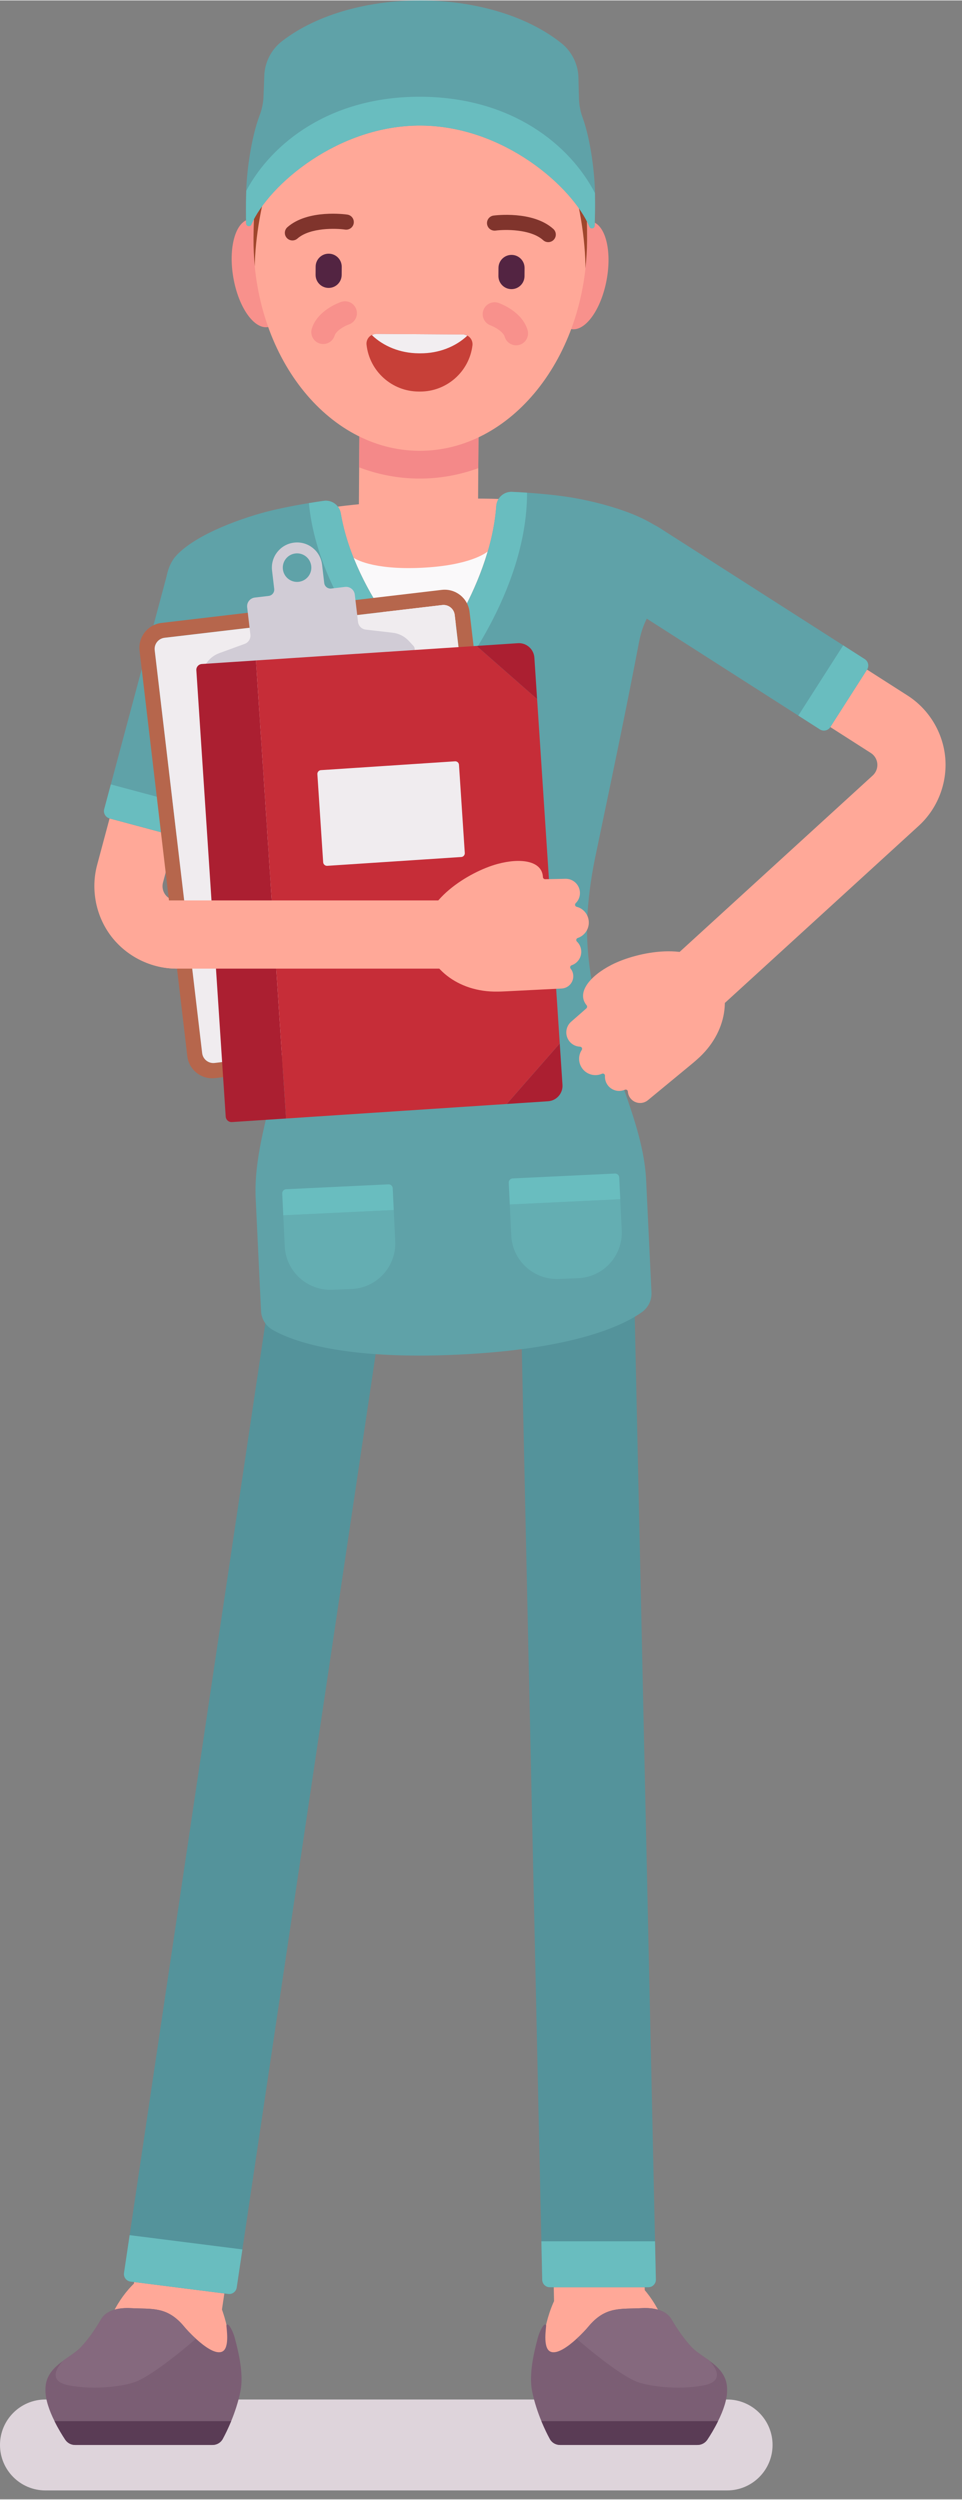 <?xml version="1.0" encoding="UTF-8" standalone="no"?>
<!DOCTYPE svg PUBLIC "-//W3C//DTD SVG 1.1//EN" "http://www.w3.org/Graphics/SVG/1.1/DTD/svg11.dtd">
<svg xmlns="http://www.w3.org/2000/svg" xmlns:xlink="http://www.w3.org/1999/xlink" xmlns:serif="http://www.serif.com/" width="77" height="200" viewBox="0 0 57 148" version="1.1" xml:space="preserve" style="fill-rule:evenodd;clip-rule:evenodd;stroke-linejoin:round;stroke-miterlimit:2;">
    <rect x="0" y="0" width="57" height="148" fill="#808080" stroke="none"/>
    <g transform="matrix(0.32,0,0,0.32,0,0)">
        <g transform="matrix(1,0,0,1,-330.404,-106.506)">
            <path d="M465.037,567.352L338.819,567.352C334.172,567.352 330.404,563.583 330.404,558.936C330.404,554.289 334.172,550.52 338.819,550.52L465.037,550.52C469.685,550.52 473.453,554.289 473.453,558.936C473.453,563.583 469.685,567.352 465.037,567.352Z" style="fill:rgb(222,212,219);fill-rule:nonzero;"/>
        </g>
        <g transform="matrix(1,0,0,1,-330.404,-106.506)">
            <path d="M450.382,296.506C448.031,293.932 448.212,289.94 450.786,287.589L492.005,249.946C492.605,249.398 492.921,248.588 492.853,247.777C492.783,246.97 492.335,246.223 491.649,245.789L444.619,215.715C441.685,213.838 440.824,209.935 442.702,206.998C444.581,204.061 448.482,203.203 451.419,205.081L498.448,235.153C502.416,237.688 505.024,242.005 505.43,246.697C505.831,251.394 503.994,256.091 500.517,259.267L459.298,296.91C456.724,299.261 452.732,299.08 450.382,296.506Z" style="fill:rgb(255,168,152);fill-rule:nonzero;"/>
        </g>
        <g transform="matrix(1,0,0,1,-330.404,-106.506)">
            <path d="M490.52,228.417L452.464,204.084C449.072,201.916 444.456,202.447 441.967,205.612C439.111,209.244 440.065,214.469 443.863,216.897L482.209,241.415C482.862,241.832 483.729,241.641 484.146,240.989L490.946,230.354C491.363,229.701 491.172,228.834 490.52,228.417Z" style="fill:rgb(95,162,168);fill-rule:nonzero;"/>
        </g>
        <g transform="matrix(1,0,0,1,-330.404,-106.506)">
            <path d="M478.221,238.865L482.209,241.415C482.862,241.832 483.729,241.641 484.146,240.989L490.946,230.354C491.363,229.701 491.172,228.834 490.52,228.417L486.532,225.867L478.221,238.865Z" style="fill:rgb(105,189,191);fill-rule:nonzero;"/>
        </g>
        <g transform="matrix(1,0,0,1,-330.404,-106.506)">
            <path d="M418.946,273.075L363.125,273.075C362.313,273.075 361.532,272.69 361.036,272.045C360.543,271.402 360.371,270.548 360.584,269.765L362.89,261.161L362.887,261.161L350.696,257.894L348.392,266.496C347.171,271.043 348.156,275.991 351.021,279.729C353.892,283.467 358.416,285.698 363.125,285.698L418.946,285.698C422.433,285.698 425.258,282.872 425.258,279.386C425.258,275.9 422.433,273.075 418.946,273.075Z" style="fill:rgb(255,168,152);fill-rule:nonzero;"/>
        </g>
        <g transform="matrix(1,0,0,1,-330.404,-106.506)">
            <path d="M349.703,256.176L361.396,212.546C362.438,208.657 366.205,205.936 370.177,206.595C374.735,207.351 377.554,211.853 376.387,216.207L364.605,260.169C364.405,260.917 363.636,261.361 362.887,261.161L350.695,257.894C349.947,257.693 349.502,256.924 349.703,256.176Z" style="fill:rgb(95,162,168);fill-rule:nonzero;"/>
        </g>
        <g transform="matrix(1,0,0,1,-330.404,-106.506)">
            <path d="M365.831,255.597L364.605,260.169C364.405,260.917 363.636,261.361 362.887,261.161L350.695,257.894C349.947,257.693 349.502,256.924 349.703,256.176L350.928,251.604L365.831,255.597Z" style="fill:rgb(105,189,191);fill-rule:nonzero;"/>
        </g>
        <g transform="matrix(1,0,0,1,-330.404,-106.506)">
            <path d="M340.108,548.617C340.108,545.136 344.197,543.961 346.305,541.728C348.564,539.332 350.215,536.453 351.796,533.587C353.926,529.725 357.711,525.847 362.367,525.608C368.909,525.946 371.479,532.841 372.415,537.018C373.374,541.299 376.507,553.342 369.153,553.342L344.818,553.342C342.217,553.342 340.108,551.233 340.108,548.617Z" style="fill:rgb(255,168,152);fill-rule:nonzero;"/>
        </g>
        <g transform="matrix(1,0,0,1,-330.404,-106.506)">
            <path d="M361.259,546.799C365.784,547.371 369.96,544.224 370.635,539.688L400.168,341.347C400.853,336.75 397.681,332.469 393.084,331.784C388.458,331.078 384.206,334.271 383.521,338.868L353.988,537.21C353.304,541.807 356.475,546.089 361.072,546.772L361.259,546.799Z" style="fill:rgb(255,168,152);fill-rule:nonzero;"/>
        </g>
        <g transform="matrix(1,0,0,1,-330.404,-106.506)">
            <path d="M338.822,548.614C338.76,550.481 339.56,552.646 340.501,554.528C341.192,555.94 341.96,557.18 342.493,557.979C342.901,558.576 343.576,558.936 344.313,558.936L369.757,558.936C370.557,558.936 371.31,558.498 371.671,557.776C372.094,557.007 372.644,555.878 373.208,554.528C373.867,552.929 374.51,551.029 374.918,549.038C375.546,545.916 374.651,542.042 373.867,539.093C373.569,537.948 372.644,536.081 372.33,536.786C372.283,537.116 373.004,540.896 371.593,541.634C370.385,542.262 368.298,540.756 366.683,539.28C365.663,538.355 364.832,537.43 364.549,537.085C361.38,533.226 358.542,533.821 354.698,533.618C351.357,533.43 349.756,534.574 349.16,535.642L349.113,535.704L349.098,535.735C347.983,537.603 346.792,539.359 345.364,540.865C344.768,541.492 343.968,542.042 343.121,542.622C342.823,542.842 342.509,543.046 342.195,543.265L342.132,543.328C340.422,544.567 338.822,546.073 338.822,548.614Z" style="fill:rgb(123,94,116);fill-rule:nonzero;"/>
        </g>
        <g transform="matrix(1,0,0,1,-330.404,-106.506)">
            <path d="M366.677,539.28C364.669,541.038 359.159,545.606 355.923,547.077C353.826,548.03 348.072,548.85 343.178,547.908C338.644,547.062 341.641,543.814 342.127,543.328L342.189,543.265C342.503,543.046 342.817,542.842 343.115,542.622C343.962,542.042 344.762,541.492 345.358,540.865C346.786,539.359 347.978,537.603 349.092,535.735L349.107,535.704L349.154,535.642C349.75,534.574 351.351,533.43 354.691,533.618C358.535,533.821 361.375,533.226 364.543,537.085C364.825,537.43 365.657,538.355 366.677,539.28Z" style="fill:rgb(133,105,126);fill-rule:nonzero;"/>
        </g>
        <g transform="matrix(1,0,0,1,-330.404,-106.506)">
            <path d="M340.501,554.528C341.192,555.94 341.96,557.18 342.493,557.979C342.901,558.576 343.576,558.936 344.313,558.936L369.757,558.936C370.557,558.936 371.31,558.498 371.671,557.776C372.094,557.007 372.644,555.878 373.208,554.528L340.501,554.528Z" style="fill:rgb(90,60,85);fill-rule:nonzero;"/>
        </g>
        <g transform="matrix(1,0,0,1,-330.404,-106.506)">
            <path d="M372.671,530.986C373.428,531.082 374.122,530.556 374.234,529.801L402.25,341.656C403.103,335.92 399.13,330.558 393.401,329.703L393.131,329.666C387.425,328.944 382.29,332.851 381.44,338.558L353.366,527.099C353.25,527.877 353.797,528.598 354.577,528.696L372.671,530.986Z" style="fill:rgb(84,147,155);fill-rule:nonzero;"/>
        </g>
        <g transform="matrix(1,0,0,1,-330.404,-106.506)">
            <path d="M354.577,528.696L372.671,530.986C373.428,531.082 374.122,530.556 374.234,529.801L375.285,522.746L354.408,520.104L353.366,527.099C353.25,527.877 353.797,528.598 354.577,528.696Z" style="fill:rgb(105,189,191);fill-rule:nonzero;"/>
        </g>
        <g transform="matrix(1,0,0,1,-330.404,-106.506)">
            <path d="M463.75,548.617C463.75,545.136 459.661,543.961 457.553,541.728C455.293,539.332 453.643,536.453 452.062,533.587C449.932,529.725 446.146,525.847 441.491,525.608C434.949,525.946 432.379,532.841 431.443,537.018C430.484,541.299 427.351,553.342 434.705,553.342L459.04,553.342C461.641,553.342 463.75,551.233 463.75,548.617Z" style="fill:rgb(255,168,152);fill-rule:nonzero;"/>
        </g>
        <g transform="matrix(1,0,0,1,-330.404,-106.506)">
            <path d="M441.543,546.865C436.981,546.865 433.234,543.219 433.133,538.635L428.729,338.154C428.627,333.508 432.311,329.658 436.958,329.557C441.635,329.438 445.454,333.139 445.556,337.784L449.959,538.265C450.062,542.911 446.378,546.761 441.731,546.863L441.543,546.865Z" style="fill:rgb(255,168,152);fill-rule:nonzero;"/>
        </g>
        <g transform="matrix(1,0,0,1,-330.404,-106.506)">
            <path d="M465.034,548.614C465.097,550.481 464.297,552.646 463.355,554.528C462.665,555.94 461.897,557.18 461.364,557.979C460.956,558.576 460.281,558.936 459.544,558.936L434.099,558.936C433.3,558.936 432.547,558.498 432.186,557.776C431.762,557.007 431.213,555.878 430.649,554.528C429.99,552.929 429.347,551.029 428.938,549.038C428.311,545.916 429.206,542.042 429.99,539.093C430.288,537.948 431.213,536.081 431.527,536.786C431.574,537.116 430.853,540.896 432.264,541.634C433.472,542.262 435.559,540.756 437.174,539.28C438.194,538.355 439.025,537.43 439.308,537.085C442.477,533.226 445.315,533.821 449.159,533.618C452.5,533.43 454.1,534.574 454.697,535.642L454.744,535.704L454.759,535.735C455.873,537.603 457.065,539.359 458.493,540.865C459.089,541.492 459.889,542.042 460.735,542.622C461.034,542.842 461.348,543.046 461.662,543.265L461.725,543.328C463.434,544.567 465.034,546.073 465.034,548.614Z" style="fill:rgb(123,94,116);fill-rule:nonzero;"/>
        </g>
        <g transform="matrix(1,0,0,1,-330.404,-106.506)">
            <path d="M437.18,539.28C439.188,541.038 444.698,545.606 447.934,547.077C450.03,548.03 455.785,548.85 460.679,547.908C465.212,547.062 462.216,543.814 461.73,543.328L461.667,543.265C461.354,543.046 461.04,542.842 460.742,542.622C459.895,542.042 459.095,541.492 458.498,540.865C457.071,539.359 455.879,537.603 454.765,535.735L454.75,535.704L454.702,535.642C454.106,534.574 452.506,533.43 449.165,533.618C445.321,533.821 442.482,533.226 439.313,537.085C439.031,537.43 438.199,538.355 437.18,539.28Z" style="fill:rgb(133,105,126);fill-rule:nonzero;"/>
        </g>
        <g transform="matrix(1,0,0,1,-330.404,-106.506)">
            <path d="M463.355,554.528C462.665,555.94 461.897,557.18 461.364,557.979C460.956,558.576 460.281,558.936 459.544,558.936L434.099,558.936C433.3,558.936 432.547,558.498 432.186,557.776C431.762,557.007 431.213,555.878 430.649,554.528L463.355,554.528Z" style="fill:rgb(90,60,85);fill-rule:nonzero;"/>
        </g>
        <g transform="matrix(1,0,0,1,-330.404,-106.506)">
            <path d="M432.205,529.745L450.443,529.745C451.23,529.745 451.863,529.099 451.845,528.312L447.66,337.738C447.531,331.969 442.927,327.449 437.176,327.449L436.91,327.452C431.121,327.512 426.496,332.289 426.623,338.077L430.803,528.373C430.819,529.136 431.442,529.745 432.205,529.745Z" style="fill:rgb(84,147,155);fill-rule:nonzero;"/>
        </g>
        <g transform="matrix(1,0,0,1,-330.404,-106.506)">
            <path d="M432.205,529.745L450.443,529.745C451.229,529.745 451.862,529.099 451.845,528.312L451.69,521.242L430.646,521.242L430.803,528.373C430.819,529.136 431.442,529.745 432.205,529.745Z" style="fill:rgb(105,189,191);fill-rule:nonzero;"/>
        </g>
        <g transform="matrix(1,0,0,1,-330.404,-106.506)">
            <path d="M416.313,200.41C416.282,205.057 412.489,208.8 407.842,208.769C403.194,208.738 399.452,204.945 399.482,200.298C399.513,195.65 403.306,191.908 407.954,191.938C412.601,191.97 416.343,195.762 416.313,200.41Z" style="fill:rgb(255,168,152);fill-rule:nonzero;"/>
        </g>
        <g transform="matrix(1,0,0,1,-330.404,-106.506)">
            <path d="M407.749,220.964C401.656,220.924 396.751,215.954 396.791,209.861L397.009,177.046C397.049,170.954 402.02,166.049 408.113,166.089C414.205,166.13 419.11,171.1 419.07,177.192L418.852,210.008C418.812,216.1 413.841,221.004 407.749,220.964Z" style="fill:rgb(255,168,152);fill-rule:nonzero;"/>
        </g>
        <g transform="matrix(1,0,0,1,-330.404,-106.506)">
            <path d="M408.113,166.085C402.02,166.045 397.049,170.95 397.009,177.042L396.903,192.928C400.388,194.247 404.085,194.975 407.92,195C411.756,195.025 415.464,194.347 418.964,193.075L419.07,177.188C419.11,171.096 414.205,166.125 408.113,166.085Z" style="fill:rgb(244,137,137);fill-rule:nonzero;"/>
        </g>
        <g transform="matrix(1,0,0,1,-330.404,-106.506)">
            <path d="M445.548,337.569C445.77,342.212 442.186,346.154 437.543,346.375C432.901,346.597 428.958,343.013 428.737,338.37C428.516,333.728 432.1,329.785 436.742,329.563C441.384,329.343 445.327,332.927 445.548,337.569Z" style="fill:rgb(255,168,152);fill-rule:nonzero;"/>
        </g>
        <g transform="matrix(1,0,0,1,-330.404,-106.506)">
            <path d="M400.251,339.728C400.473,344.37 396.889,348.313 392.246,348.534C387.604,348.755 383.661,345.171 383.44,340.528C383.219,335.887 386.803,331.943 391.445,331.723C396.087,331.501 400.03,335.085 400.251,339.728Z" style="fill:rgb(255,168,152);fill-rule:nonzero;"/>
        </g>
        <g transform="matrix(1,0,0,1,-330.404,-106.506)">
            <path d="M454.303,210.143C454.469,213.625 451.781,216.582 448.299,216.748C444.817,216.914 441.86,214.226 441.694,210.744C441.528,207.262 444.216,204.305 447.698,204.139C451.18,203.973 454.137,206.661 454.303,210.143Z" style="fill:rgb(255,168,152);fill-rule:nonzero;"/>
        </g>
        <g transform="matrix(1,0,0,1,-330.404,-106.506)">
            <path d="M375.242,213.91C375.408,217.392 372.72,220.349 369.238,220.515C365.756,220.681 362.799,217.993 362.634,214.511C362.468,211.029 365.156,208.072 368.638,207.906C372.119,207.74 375.076,210.428 375.242,213.91Z" style="fill:rgb(255,168,152);fill-rule:nonzero;"/>
        </g>
        <g transform="matrix(1,0,0,1,-330.404,-106.506)">
            <path d="M434.781,199.701C428.243,198.802 419.516,198.396 407.818,198.954C396.121,199.511 387.473,200.744 381.049,202.262C376.56,203.321 367.204,206.469 363.864,210.44C362.08,212.793 361.852,216.854 364.654,219.314C367.545,221.851 369.688,224.358 370.924,228.583L370.924,228.584C375.354,243.737 379.531,256.921 382.818,267.557L382.818,267.56C387.27,281.968 387.418,297.395 383.308,311.903C382.098,316.123 381.797,319.079 382.448,331.865C383,347.664 384.986,353.521 415.113,352.086L415.118,352.086C445.245,350.65 446.665,344.631 445.712,328.851C445.187,317.035 444.771,313.673 442.958,309.061C437.487,295.008 436.167,279.638 439.229,264.872L439.229,264.869C441.489,253.969 444.395,240.447 447.363,224.944L447.363,224.94C448.191,220.618 450.086,217.918 452.723,215.117C455.279,212.402 454.666,208.381 452.666,206.208C448.964,202.573 439.351,200.33 434.781,199.701Z" style="fill:rgb(255,168,152);fill-rule:nonzero;"/>
        </g>
        <g transform="matrix(1,0,0,1,-330.404,-106.506)">
            <path d="M444.919,308.296C444.043,306.048 443.278,303.77 442.623,301.469C442.445,300.844 441.869,300.424 441.22,300.455L384.22,303.171C383.571,303.202 383.038,303.675 382.92,304.314C382.487,306.665 381.942,309.003 381.285,311.323C379.976,315.89 379.694,319.152 380.345,331.94C380.605,339.357 381.145,345.346 385.448,349.307C390.129,353.616 398.475,354.985 415.214,354.188L415.218,354.188C431.956,353.39 440.134,351.233 444.384,346.498C448.29,342.146 448.259,336.133 447.814,328.758C447.299,317.142 446.879,313.287 444.919,308.296Z" style="fill:rgb(84,147,155);fill-rule:nonzero;"/>
        </g>
        <g transform="matrix(1,0,0,1,-330.404,-106.506)">
            <path d="M441.22,300.455L384.22,303.171C383.571,303.202 383.038,303.675 382.92,304.314C382.582,306.147 382.155,307.971 381.682,309.786L444.376,306.798C443.732,305.036 443.134,303.262 442.623,301.469C442.445,300.844 441.869,300.424 441.22,300.455Z" style="fill:rgb(75,125,136);fill-rule:nonzero;"/>
        </g>
        <g transform="matrix(1,0,0,1,-330.404,-106.506)">
            <path d="M408.789,229.473C408.926,229.618 409.039,229.735 409.122,229.819L409.157,229.856L409.293,229.994C409.293,229.994 409.338,229.94 409.417,229.843C409.469,229.779 409.538,229.693 409.621,229.587C409.87,229.273 410.25,228.782 410.729,228.13C410.917,227.875 411.121,227.59 411.336,227.287C411.499,227.057 411.669,226.814 411.846,226.559C412.009,226.321 412.177,226.074 412.351,225.816C412.669,225.341 413.003,224.832 413.349,224.289C413.57,223.942 413.794,223.582 414.023,223.208C414.085,223.107 414.147,223.009 414.209,222.906L414.272,222.801C416.548,219.028 419.07,214.03 420.692,208.499C420.347,208.787 417.332,211.086 408.455,211.509C399.28,211.947 396.08,209.803 395.886,209.667C399.561,218.868 405.785,226.212 408.245,228.891C408.455,229.12 408.638,229.314 408.789,229.473Z" style="fill:rgb(250,249,250);fill-rule:nonzero;"/>
        </g>
        <g transform="matrix(1,0,0,1,-330.404,-106.506)">
            <path d="M453.648,205.208C449.594,201.227 439.658,198.957 434.972,198.312C432.013,197.904 428.761,197.62 425.235,197.458C423.708,197.388 422.407,198.544 422.295,200.068C421.14,215.812 409.293,229.994 409.293,229.994C409.293,229.994 396.153,217.003 393.506,201.441C393.249,199.934 391.843,198.907 390.33,199.122C386.838,199.618 383.631,200.21 380.726,200.896C376.123,201.984 366.448,205.189 362.745,209.593C360.577,212.455 360.336,217.389 363.729,220.369C366.458,222.765 368.387,225.023 369.53,228.82L369.689,229.357C373.117,241.069 376.354,251.48 379.214,260.676C380.006,263.226 380.764,265.66 381.478,267.973C382.625,271.686 383.482,275.461 384.051,279.269C386.498,298.985 377.075,314.147 377.749,328.285L378.74,349.082C378.809,350.526 379.613,351.821 380.866,352.543C384.532,354.655 393.958,358.152 415.352,357.133C436.746,356.113 445.797,351.736 449.246,349.285C450.424,348.447 451.102,347.081 451.033,345.637L450.042,324.841C449.371,310.762 438.636,296.575 439.102,276.897C439.294,273.017 439.783,269.141 440.572,265.3L442.149,257.74C444.148,248.194 446.412,237.376 448.74,225.204C449.503,221.222 451.221,218.76 453.744,216.08C456.839,212.791 456.131,207.902 453.648,205.208Z" style="fill:rgb(95,162,168);fill-rule:nonzero;"/>
        </g>
        <g transform="matrix(1,0,0,1,-330.404,-106.506)">
            <path d="M422.295,200.061C421.143,215.808 409.293,229.994 409.293,229.994C409.293,229.994 396.149,216.999 393.504,201.434C393.25,199.935 391.854,198.906 390.348,199.12C389.411,199.253 388.494,199.393 387.598,199.54C389.353,217.973 404.678,233.32 405.349,233.983L409.688,238.273L413.599,233.59C414.204,232.866 428,216.13 427.995,197.614C427.089,197.553 426.163,197.5 425.217,197.458C423.698,197.388 422.406,198.545 422.295,200.061Z" style="fill:rgb(105,189,191);fill-rule:nonzero;"/>
        </g>
        <g transform="matrix(1,0,0,1,-330.404,-106.506)">
            <path d="M425.07,335.102C425.29,339.71 429.186,343.295 433.812,343.135L437.394,342.994C442.128,342.833 445.75,338.805 445.528,334.157L445.252,328.377L424.796,329.352L425.07,335.102Z" style="fill:rgb(100,174,178);fill-rule:nonzero;"/>
        </g>
        <g transform="matrix(1,0,0,1,-330.404,-106.506)">
            <path d="M444.268,323.624L425.325,324.526C424.907,324.547 424.584,324.901 424.604,325.319L424.796,329.352L445.252,328.377L445.06,324.345C445.041,323.927 444.686,323.604 444.268,323.624Z" style="fill:rgb(105,189,191);fill-rule:nonzero;"/>
        </g>
        <g transform="matrix(1,0,0,1,-330.404,-106.506)">
            <path d="M383.129,337.101C383.349,341.709 387.244,345.293 391.87,345.134L395.453,344.993C400.187,344.831 403.808,340.804 403.586,336.156L403.311,330.376L382.855,331.351L383.129,337.101Z" style="fill:rgb(100,174,178);fill-rule:nonzero;"/>
        </g>
        <g transform="matrix(1,0,0,1,-330.404,-106.506)">
            <path d="M402.326,325.623L383.384,326.525C382.966,326.545 382.643,326.899 382.663,327.317L382.855,331.351L403.311,330.376L403.119,326.343C403.099,325.925 402.744,325.603 402.326,325.623Z" style="fill:rgb(105,189,191);fill-rule:nonzero;"/>
        </g>
        <g transform="matrix(1,0,0,1,-330.404,-106.506)">
            <path d="M440.317,151.601C440.272,158.395 425.866,163.807 408.141,163.689C390.415,163.572 376.082,157.969 376.127,151.175C376.172,144.381 390.641,129.542 408.366,129.66C426.092,129.777 440.362,144.807 440.317,151.601Z" style="fill:rgb(81,146,155);fill-rule:nonzero;"/>
        </g>
        <g transform="matrix(1,0,0,1,-330.404,-106.506)">
            <path d="M439.885,147.417C437.292,146.934 434.357,151 433.333,156.499C432.308,161.998 433.58,166.848 436.173,167.331C438.767,167.814 441.701,163.748 442.725,158.249C443.75,152.751 442.478,147.9 439.885,147.417Z" style="fill:rgb(248,145,140);fill-rule:nonzero;"/>
        </g>
        <g transform="matrix(1,0,0,1,-330.404,-106.506)">
            <path d="M376.59,146.997C379.19,146.548 382.07,150.653 383.021,156.165C383.974,161.677 382.638,166.51 380.038,166.958C377.438,167.407 374.559,163.303 373.607,157.791C372.655,152.279 373.991,147.446 376.59,146.997Z" style="fill:rgb(248,145,140);fill-rule:nonzero;"/>
        </g>
        <g transform="matrix(1,0,0,1,-330.404,-106.506)">
            <path d="M408.486,111.675C383.651,111.511 377.485,128.972 377.341,150.562C377.198,172.153 390.91,189.747 407.967,189.86C425.025,189.974 438.968,172.563 439.111,150.971C439.254,129.381 433.32,111.84 408.486,111.675Z" style="fill:rgb(255,168,152);fill-rule:nonzero;"/>
        </g>
        <g transform="matrix(1,0,0,1,-330.404,-106.506)">
            <path d="M388.848,155.774L388.838,157.282C388.829,158.615 389.902,159.704 391.236,159.713L391.238,159.713C392.572,159.722 393.66,158.647 393.669,157.314L393.679,155.808C393.688,154.474 392.613,153.385 391.278,153.376C389.944,153.367 388.856,154.44 388.848,155.774Z" style="fill:rgb(83,36,66);fill-rule:nonzero;"/>
        </g>
        <g transform="matrix(1,0,0,1,-330.404,-106.506)">
            <path d="M425.094,159.938C426.427,159.946 427.516,158.872 427.524,157.539L427.535,156.031C427.543,154.697 426.469,153.609 425.136,153.6C423.801,153.591 422.712,154.666 422.703,156L422.693,157.504C422.684,158.839 423.759,159.929 425.094,159.938Z" style="fill:rgb(83,36,66);fill-rule:nonzero;"/>
        </g>
        <g transform="matrix(1,0,0,1,-330.404,-106.506)">
            <path d="M432.856,148.797C429.072,145.383 422.083,146.284 421.789,146.323C421.022,146.427 420.485,147.132 420.588,147.899C420.691,148.666 421.387,149.196 422.164,149.103C423.819,148.881 428.641,148.772 430.977,150.88C431.242,151.119 431.574,151.239 431.907,151.241C432.293,151.244 432.679,151.087 432.958,150.778C433.477,150.203 433.431,149.316 432.856,148.797Z" style="fill:rgb(128,52,44);fill-rule:nonzero;"/>
        </g>
        <g transform="matrix(1,0,0,1,-330.404,-106.506)">
            <path d="M394.31,148.918C395.081,149.024 395.788,148.5 395.901,147.736C396.015,146.969 395.487,146.258 394.722,146.143C394.428,146.102 387.45,145.109 383.623,148.471C383.041,148.982 382.983,149.868 383.495,150.45C383.77,150.763 384.153,150.924 384.54,150.927C384.872,150.929 385.206,150.813 385.474,150.579C387.839,148.503 392.657,148.677 394.31,148.918Z" style="fill:rgb(128,52,44);fill-rule:nonzero;"/>
        </g>
        <g transform="matrix(1,0,0,1,-330.404,-106.506)">
            <path d="M422.715,162.49C421.568,162.093 420.32,162.684 419.909,163.826C419.497,164.969 420.093,166.229 421.233,166.646C422.139,166.976 423.598,167.873 423.854,168.748C424.083,169.534 424.711,170.095 425.453,170.275C425.815,170.363 426.205,170.359 426.589,170.248C427.759,169.906 428.431,168.681 428.089,167.512C427.101,164.128 423.161,162.647 422.715,162.49Z" style="fill:rgb(248,145,140);fill-rule:nonzero;"/>
        </g>
        <g transform="matrix(1,0,0,1,-330.404,-106.506)">
            <path d="M393.583,162.297C393.136,162.448 389.176,163.877 388.143,167.247C387.786,168.412 388.442,169.646 389.607,170.003C389.989,170.119 390.379,170.128 390.742,170.045C391.487,169.875 392.122,169.322 392.362,168.54C392.629,167.667 394.1,166.79 395.009,166.472C396.156,166.071 396.768,164.818 396.372,163.669C395.976,162.522 394.735,161.915 393.583,162.297Z" style="fill:rgb(248,145,140);fill-rule:nonzero;"/>
        </g>
        <g transform="matrix(1,0,0,1,-330.404,-106.506)">
            <path d="M416.111,168.329L400.076,168.223C399.563,168.22 399.073,168.436 398.729,168.815C398.385,169.196 398.218,169.706 398.273,170.215C398.8,175.092 402.933,178.86 407.904,178.893L408.14,178.895C413.11,178.927 417.291,175.216 417.885,170.348C417.947,169.839 417.788,169.328 417.45,168.942C417.111,168.557 416.624,168.333 416.111,168.329Z" style="fill:rgb(199,64,56);fill-rule:nonzero;"/>
        </g>
        <g transform="matrix(1,0,0,1,-330.404,-106.506)">
            <path d="M408.209,171.819C411.662,171.842 414.785,170.578 416.929,168.554C416.676,168.42 416.403,168.331 416.111,168.329L400.076,168.223C399.783,168.221 399.508,168.307 399.253,168.438C401.37,170.489 404.475,171.794 407.928,171.817L408.209,171.819Z" style="fill:rgb(242,238,241);fill-rule:nonzero;"/>
        </g>
        <g transform="matrix(1,0,0,1,-330.404,-106.506)">
            <path d="M408.485,111.675C383.651,111.511 377.484,128.972 377.341,150.562C377.33,152.314 377.418,154.036 377.584,155.729C377.673,145.984 382.069,124.865 393.019,124.937C403.664,125.008 400.71,128.383 408.368,128.434C416.026,128.484 413.131,125.07 423.762,125.141C434.707,125.214 438.837,146.373 438.801,156.123C438.988,154.437 439.1,152.719 439.111,150.971C439.254,129.381 433.32,111.84 408.485,111.675Z" style="fill:rgb(159,70,44);fill-rule:nonzero;"/>
        </g>
        <g transform="matrix(1,0,0,1,-330.404,-106.506)">
            <path d="M408.366,129.66C423.648,129.761 436.362,140.946 439.548,148.382C439.76,148.877 440.491,148.736 440.511,148.198C440.567,146.702 440.605,144.798 440.571,142.661C440.595,139.009 439.816,132.365 438.271,128.156C437.889,127.114 437.665,126.016 437.615,124.905C437.567,123.403 437.533,122.018 437.512,120.863C437.47,118.352 436.303,115.978 434.336,114.406C427.808,109.213 418.172,106.573 408.52,106.507C398.867,106.445 389.198,108.957 382.601,114.063C380.613,115.608 379.415,117.967 379.34,120.477C379.304,121.631 379.25,123.017 379.184,124.517C379.119,125.627 378.88,126.723 378.483,127.759C376.883,131.948 376.016,138.581 375.992,142.232C375.929,144.372 375.942,146.278 375.979,147.776C375.992,148.314 376.716,148.469 376.935,147.977C380.212,140.584 393.077,129.559 408.366,129.66Z" style="fill:rgb(95,162,168);fill-rule:nonzero;"/>
        </g>
        <g transform="matrix(1,0,0,1,-330.404,-106.506)">
            <path d="M440.571,142.661C440.572,142.501 440.571,142.335 440.569,142.164C435.982,133.305 425.259,124.443 408.401,124.331C391.544,124.219 380.704,132.938 376,141.735C375.996,141.906 375.993,142.073 375.992,142.232C375.929,144.372 375.942,146.278 375.979,147.776C375.992,148.314 376.716,148.469 376.935,147.977C380.212,140.584 393.077,129.559 408.366,129.66C423.655,129.761 436.374,140.957 439.552,148.392C439.764,148.887 440.491,148.742 440.511,148.205C440.567,146.707 440.605,144.801 440.571,142.661Z" style="fill:rgb(105,189,191);fill-rule:nonzero;"/>
        </g>
        <g transform="matrix(1,0,0,1,-330.404,-106.506)">
            <path d="M423.384,294.787C423.519,295.929 422.702,296.963 421.561,297.097L370.147,303.156C369.005,303.291 367.971,302.474 367.836,301.333L359.051,226.774C358.916,225.633 359.732,224.598 360.874,224.464L412.288,218.405C413.429,218.271 414.464,219.087 414.598,220.229L423.384,294.787ZM412.194,215.6L360.313,221.714C357.767,222.014 355.946,224.321 356.246,226.867L365.087,301.894C365.387,304.44 367.694,306.261 370.24,305.96L422.122,299.847C424.668,299.547 426.489,297.24 426.189,294.694L417.348,219.667C417.048,217.121 414.741,215.3 412.194,215.6Z" style="fill:rgb(182,102,76);fill-rule:nonzero;"/>
        </g>
        <g transform="matrix(1,0,0,1,-330.404,-106.506)">
            <path d="M412.288,218.405L360.874,224.464C359.732,224.598 358.916,225.633 359.051,226.774L367.836,301.333C367.971,302.474 369.005,303.291 370.147,303.156L421.561,297.097C422.702,296.963 423.519,295.929 423.384,294.787L414.598,220.229C414.464,219.087 413.429,218.271 412.288,218.405Z" style="fill:rgb(240,236,239);fill-rule:nonzero;"/>
        </g>
        <g transform="matrix(1,0,0,1,-330.404,-106.506)">
            <path d="M413.223,278.588L373.954,283.215C373.442,283.275 373.077,283.738 373.137,284.25C373.197,284.762 373.661,285.127 374.172,285.067L413.441,280.439C413.953,280.379 414.318,279.916 414.258,279.404C414.197,278.893 413.734,278.527 413.223,278.588Z" style="fill:rgb(202,186,196);fill-rule:nonzero;"/>
        </g>
        <g transform="matrix(1,0,0,1,-330.404,-106.506)">
            <path d="M412.651,273.739L373.382,278.366C372.871,278.427 372.505,278.89 372.565,279.401C372.626,279.913 373.089,280.278 373.601,280.218L412.87,275.59C413.381,275.53 413.747,275.067 413.687,274.556C413.626,274.044 413.163,273.679 412.651,273.739Z" style="fill:rgb(202,186,196);fill-rule:nonzero;"/>
        </g>
        <g transform="matrix(1,0,0,1,-330.404,-106.506)">
            <path d="M412.08,268.891L372.811,273.518C372.3,273.578 371.934,274.041 371.994,274.553C372.055,275.064 372.518,275.43 373.029,275.369L412.298,270.742C412.81,270.682 413.175,270.219 413.115,269.707C413.055,269.195 412.591,268.83 412.08,268.891Z" style="fill:rgb(202,186,196);fill-rule:nonzero;"/>
        </g>
        <g transform="matrix(1,0,0,1,-330.404,-106.506)">
            <path d="M411.509,264.042L372.24,268.669C371.729,268.729 371.363,269.192 371.423,269.704C371.483,270.216 371.947,270.581 372.458,270.521L411.727,265.894C412.238,265.833 412.604,265.37 412.544,264.858C412.483,264.347 412.02,263.981 411.509,264.042Z" style="fill:rgb(202,186,196);fill-rule:nonzero;"/>
        </g>
        <g transform="matrix(1,0,0,1,-330.404,-106.506)">
            <path d="M410.938,259.193L371.668,263.82C371.157,263.881 370.792,264.344 370.852,264.855C370.912,265.367 371.375,265.732 371.887,265.672L411.156,261.045C411.667,260.984 412.033,260.521 411.972,260.01C411.912,259.498 411.449,259.133 410.938,259.193Z" style="fill:rgb(202,186,196);fill-rule:nonzero;"/>
        </g>
        <g transform="matrix(1,0,0,1,-330.404,-106.506)">
            <path d="M410.366,254.344L371.097,258.972C370.586,259.032 370.22,259.495 370.28,260.007C370.341,260.519 370.804,260.884 371.315,260.823L410.584,256.196C411.096,256.136 411.461,255.673 411.401,255.161C411.341,254.649 410.877,254.284 410.366,254.344Z" style="fill:rgb(202,186,196);fill-rule:nonzero;"/>
        </g>
        <g transform="matrix(1,0,0,1,-330.404,-106.506)">
            <path d="M409.795,249.496L370.526,254.123C370.014,254.184 369.648,254.646 369.709,255.158C369.769,255.67 370.232,256.035 370.744,255.975L410.013,251.348C410.524,251.287 410.89,250.824 410.83,250.313C410.77,249.801 410.306,249.436 409.795,249.496Z" style="fill:rgb(202,186,196);fill-rule:nonzero;"/>
        </g>
        <g transform="matrix(1,0,0,1,-330.404,-106.506)">
            <path d="M409.224,244.647L369.954,249.274C369.443,249.335 369.077,249.798 369.138,250.31C369.198,250.821 369.661,251.187 370.172,251.126L409.442,246.499C409.953,246.438 410.318,245.976 410.258,245.464C410.198,244.952 409.735,244.587 409.224,244.647Z" style="fill:rgb(202,186,196);fill-rule:nonzero;"/>
        </g>
        <g transform="matrix(1,0,0,1,-330.404,-106.506)">
            <path d="M408.652,239.799L369.383,244.426C368.872,244.486 368.506,244.949 368.566,245.461C368.626,245.973 369.09,246.338 369.601,246.277L408.87,241.65C409.382,241.59 409.747,241.127 409.687,240.615C409.626,240.104 409.164,239.738 408.652,239.799Z" style="fill:rgb(202,186,196);fill-rule:nonzero;"/>
        </g>
        <g transform="matrix(1,0,0,1,-330.404,-106.506)">
            <path d="M408.081,234.95L368.812,239.577C368.3,239.638 367.935,240.101 367.995,240.612C368.055,241.124 368.519,241.489 369.03,241.429L408.299,236.801C408.81,236.741 409.176,236.278 409.116,235.767C409.055,235.255 408.592,234.89 408.081,234.95Z" style="fill:rgb(202,186,196);fill-rule:nonzero;"/>
        </g>
        <g transform="matrix(1,0,0,1,-330.404,-106.506)">
            <path d="M385.717,214.107C384.268,214.278 382.955,213.242 382.784,211.792C382.613,210.343 383.649,209.029 385.099,208.858C386.548,208.688 387.862,209.724 388.033,211.173C388.204,212.623 387.167,213.937 385.717,214.107ZM406.958,225.968L406.094,225.039C405.312,224.198 404.255,223.663 403.114,223.531L398.119,222.953C397.373,222.866 396.784,222.278 396.696,221.532L396.099,216.471C395.995,215.582 395.189,214.946 394.3,215.05L391.74,215.353C391.096,215.428 390.514,214.968 390.438,214.325L390.039,210.937C389.737,208.38 387.42,206.551 384.863,206.853C382.306,207.154 380.477,209.471 380.778,212.028L381.177,215.416C381.253,216.06 380.793,216.642 380.15,216.718L377.589,217.02C376.701,217.125 376.064,217.93 376.169,218.819L376.766,223.881C376.854,224.627 376.417,225.335 375.712,225.593L370.988,227.316C369.909,227.71 369.005,228.476 368.44,229.477L367.816,230.581C367.658,230.862 367.67,231.208 367.849,231.477C368.027,231.745 368.342,231.891 368.662,231.853L406.431,227.402C406.751,227.365 407.023,227.15 407.134,226.847C407.246,226.544 407.177,226.205 406.958,225.968Z" style="fill:rgb(209,204,214);fill-rule:nonzero;"/>
        </g>
        <g transform="matrix(1,0,0,1,-330.404,-106.506)">
            <path d="M377.794,228.659L383.374,313.437L373.348,314.096C372.75,314.136 372.236,313.686 372.197,313.088L366.76,230.469C366.72,229.873 367.171,229.358 367.768,229.319L377.794,228.659Z" style="fill:rgb(171,31,49);fill-rule:nonzero;"/>
        </g>
        <g transform="matrix(1,0,0,1,-330.404,-106.506)">
            <path d="M434.049,299.547L434.553,307.202C434.656,308.778 433.462,310.14 431.885,310.244L424.231,310.748L434.049,299.547Z" style="fill:rgb(171,31,49);fill-rule:nonzero;"/>
        </g>
        <g transform="matrix(1,0,0,1,-330.404,-106.506)">
            <path d="M429.854,235.802L434.049,299.547L424.231,310.748L383.374,313.437L377.794,228.659L418.651,225.97L429.854,235.802Z" style="fill:rgb(198,45,56);fill-rule:nonzero;"/>
        </g>
        <g transform="matrix(1,0,0,1,-330.404,-106.506)">
            <path d="M429.35,228.147L429.854,235.802L418.651,225.97L426.306,225.466C427.882,225.362 429.246,226.571 429.35,228.147Z" style="fill:rgb(171,31,49);fill-rule:nonzero;"/>
        </g>
        <g transform="matrix(1,0,0,1,-330.404,-106.506)">
            <path d="M416.465,264.296C416.489,264.666 416.205,265.013 415.814,265.039L390.986,266.672C390.616,266.697 390.268,266.392 390.243,266.022L389.169,249.706C389.144,249.313 389.451,248.986 389.82,248.962L414.648,247.328C415.04,247.302 415.365,247.587 415.391,247.98L416.465,264.296Z" style="fill:rgb(240,236,239);fill-rule:nonzero;"/>
        </g>
        <g transform="matrix(1,0,0,1,-330.404,-106.506)">
            <path d="M436.55,287C436.529,286.499 436.348,286.051 436.06,285.695C435.98,285.596 435.953,285.463 435.989,285.34C436.024,285.217 436.118,285.119 436.24,285.078C437.321,284.711 438.079,283.669 438.031,282.47C437.999,281.761 437.694,281.136 437.225,280.685C437.125,280.589 437.083,280.449 437.114,280.315C437.144,280.182 437.242,280.074 437.372,280.03C438.642,279.605 439.481,278.391 439.427,277.046C439.375,275.802 438.551,274.608 437.172,274.253C437.035,274.218 436.927,274.111 436.891,273.975C436.854,273.838 436.894,273.692 436.995,273.593C437.509,273.091 437.817,272.384 437.787,271.608C437.719,270.134 436.498,269.011 435.038,269.07C435.038,269.07 432.403,269.134 431.353,269.146C431.128,269.149 430.943,268.974 430.932,268.75C430.788,265.781 426.923,265.129 422.494,266.334C417.291,267.751 408.401,273.142 409.015,279.788C409.527,285.327 415.054,290.112 422.589,289.947C423.93,289.918 421.493,290.03 434.399,289.379C435.65,289.315 436.613,288.25 436.55,287Z" style="fill:rgb(255,168,152);fill-rule:nonzero;"/>
        </g>
        <g transform="matrix(1,0,0,1,-330.404,-106.506)">
            <path d="M418.946,273.075L348.126,273.075C348.547,275.47 349.518,277.767 351.021,279.729C353.892,283.467 358.416,285.698 363.125,285.698L418.946,285.698C422.433,285.698 425.258,282.872 425.258,279.386C425.258,275.9 422.433,273.075 418.946,273.075Z" style="fill:rgb(255,168,152);fill-rule:nonzero;"/>
        </g>
        <g transform="matrix(1,0,0,1,-330.404,-106.506)">
            <path d="M447.177,309.742C446.855,309.358 446.688,308.906 446.66,308.449C446.652,308.321 446.582,308.205 446.473,308.139C446.364,308.072 446.228,308.063 446.111,308.114C445.065,308.572 443.803,308.314 443.029,307.397C442.576,306.851 442.379,306.184 442.421,305.534C442.43,305.397 442.366,305.266 442.254,305.187C442.141,305.108 441.996,305.095 441.871,305.151C440.646,305.693 439.208,305.362 438.341,304.333C437.54,303.379 437.344,301.942 438.123,300.75C438.2,300.631 438.208,300.48 438.143,300.354C438.078,300.229 437.95,300.148 437.809,300.144C437.09,300.119 436.386,299.805 435.885,299.211C434.941,298.077 435.086,296.424 436.203,295.483C436.203,295.483 438.192,293.754 438.976,293.055C439.144,292.905 439.163,292.651 439.02,292.479C437.124,290.188 439.538,287.101 443.622,285.004C448.418,282.542 458.618,280.527 462.646,285.849C466.003,290.284 465.149,297.545 459.474,302.504C458.464,303.387 460.339,301.827 450.37,310.049C449.404,310.845 447.974,310.708 447.177,309.742Z" style="fill:rgb(255,168,152);fill-rule:nonzero;"/>
        </g>
    </g>
</svg>

